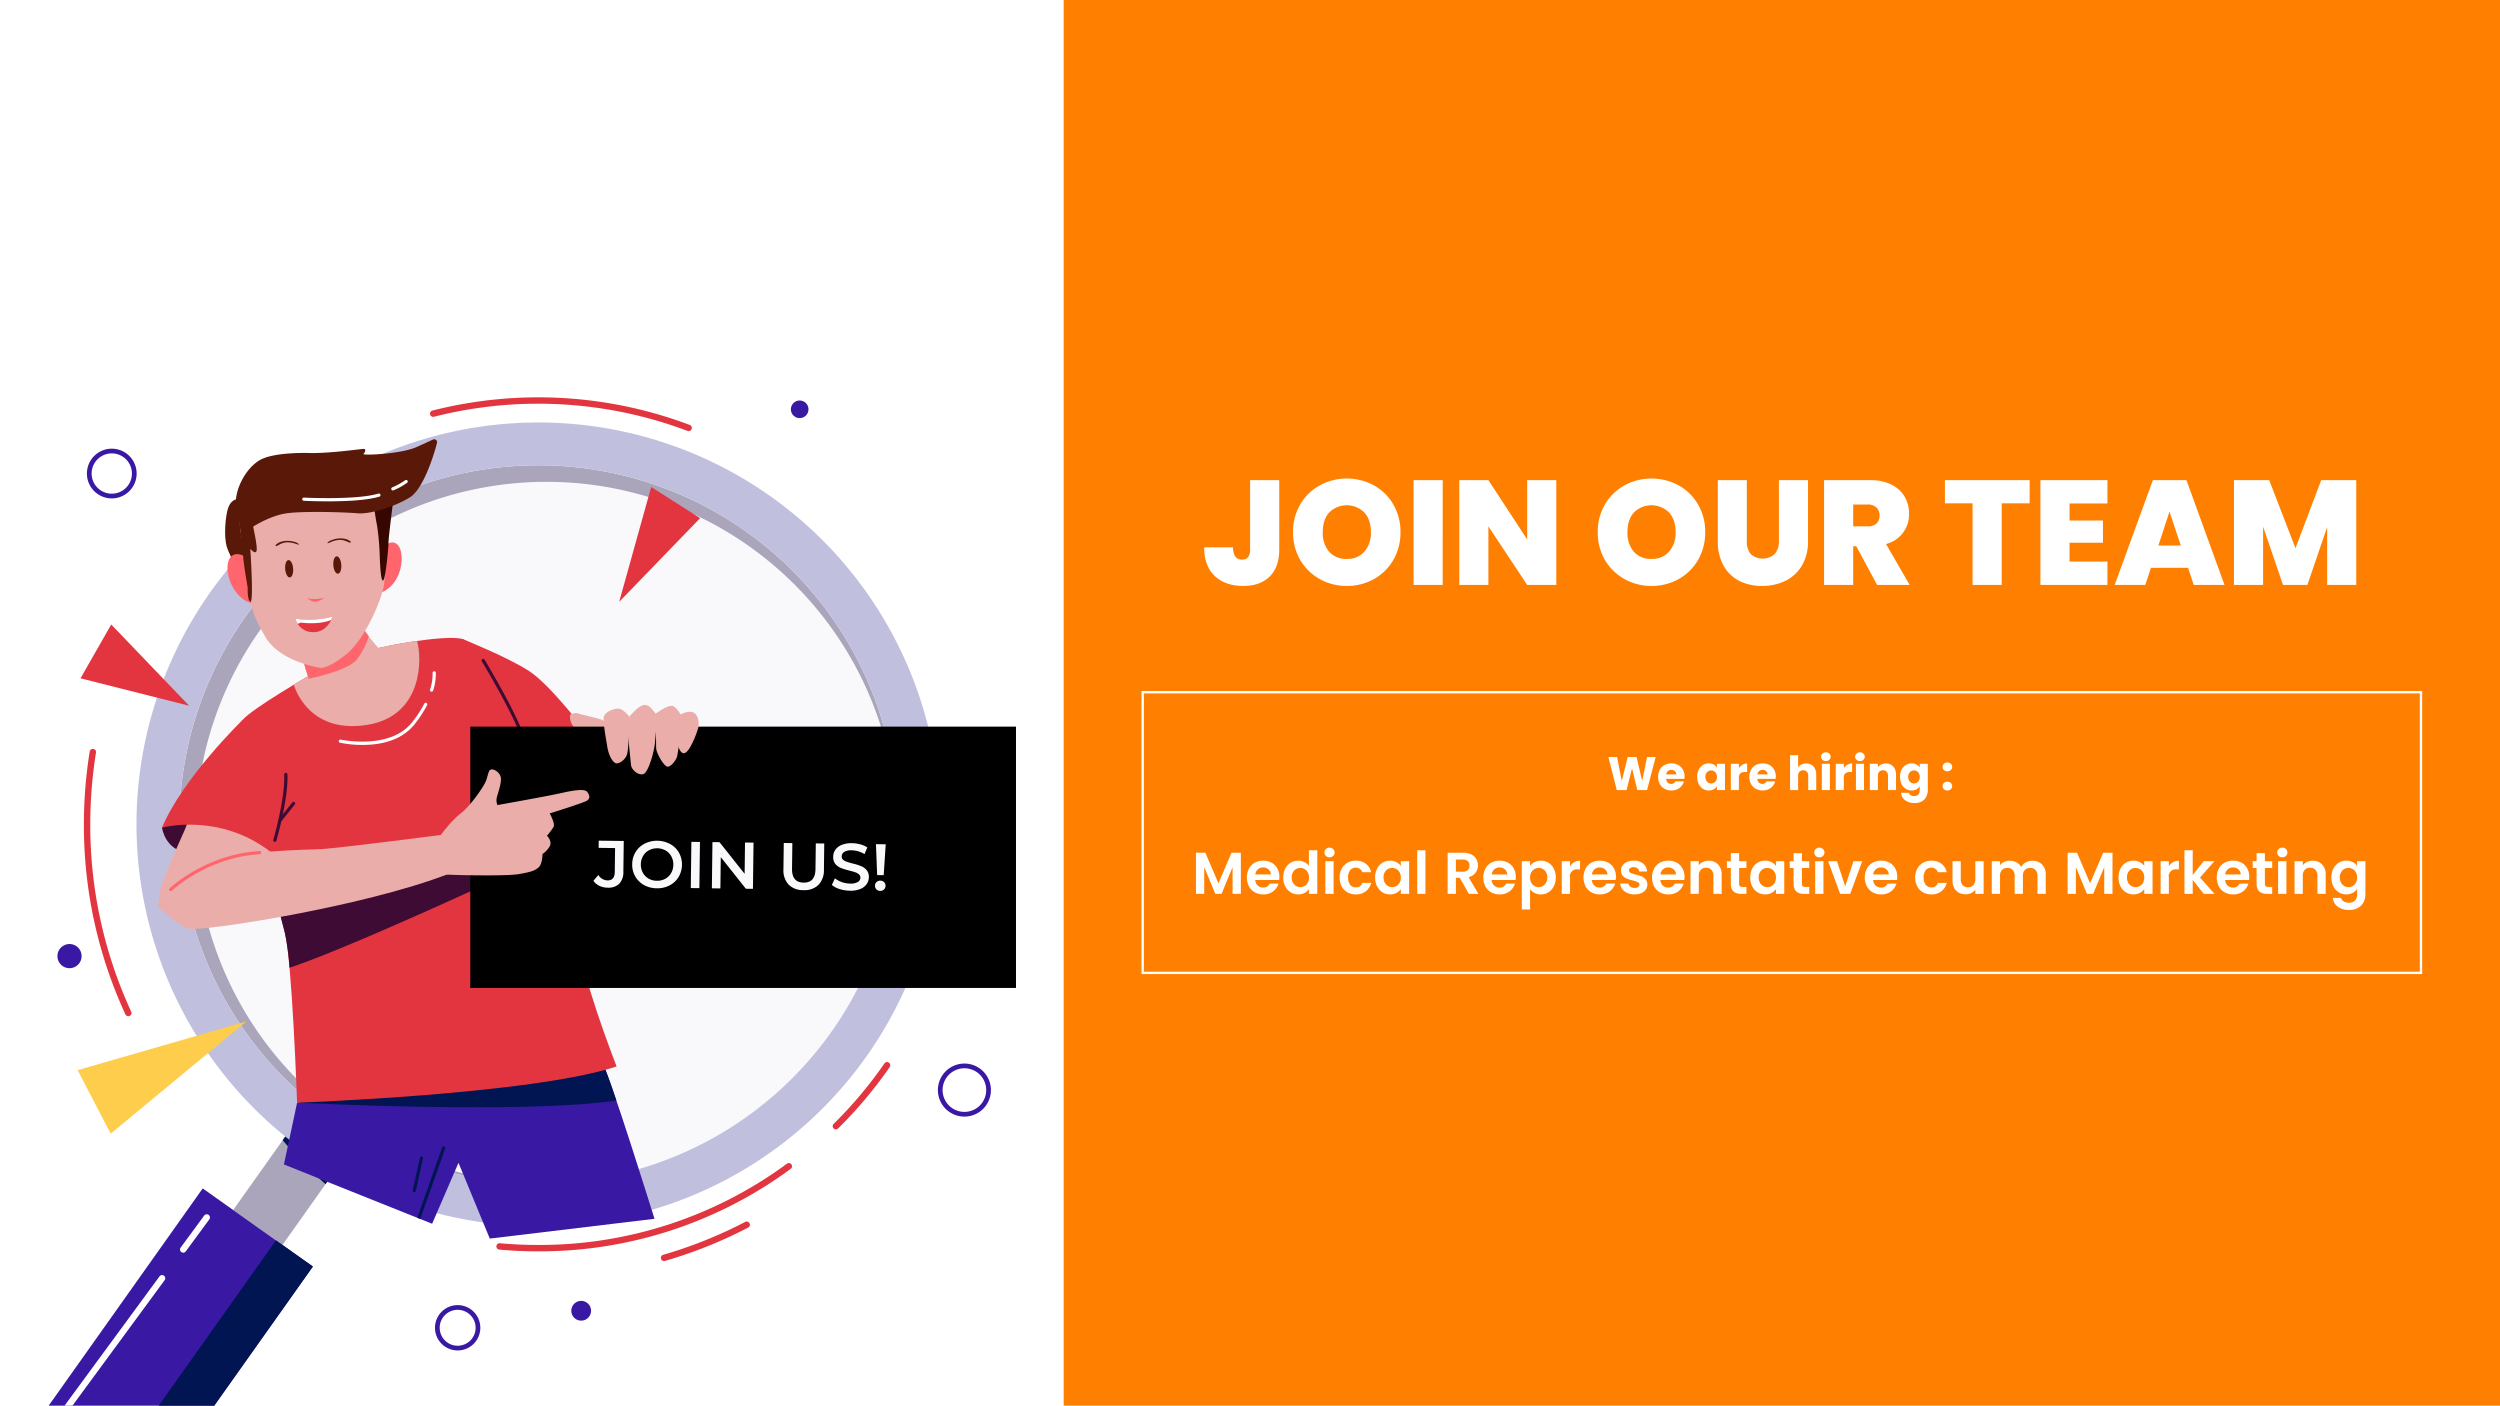 <svg xmlns="http://www.w3.org/2000/svg" xmlns:xlink="http://www.w3.org/1999/xlink" width="1060" height="596" viewBox="0 0 1060 596">
  <defs>
    <clipPath id="clip-path">
      <rect id="Rectangle_3" data-name="Rectangle 3" width="451" height="451" transform="translate(31 151)" fill="#fff"/>
    </clipPath>
  </defs>
  <g id="Group_152" data-name="Group 152" transform="translate(-31 -6)">
    <g id="Group_1" data-name="Group 1">
      <rect id="Rectangle_1" data-name="Rectangle 1" width="1060" height="596" transform="translate(31 6)" fill="#fff"/>
    </g>
    <rect id="Rectangle_2" data-name="Rectangle 2" width="609" height="596" transform="translate(1091 602) rotate(180)" fill="#ff8000"/>
    <g id="Group_2" data-name="Group 2" clip-path="url(#clip-path)">
      <path id="Path_1" data-name="Path 1" d="M259.266,507.758A152.235,152.235,0,1,0,107.031,355.523,152.235,152.235,0,0,0,259.266,507.758Z" fill="#f9f9fc"/>
      <path id="Path_2" data-name="Path 2" d="M113.953,358.987a148.767,148.767,0,0,1,297.523-1.729c.006-.576.019-1.152.019-1.728A152.232,152.232,0,1,0,259.266,507.758c.577,0,1.153-.013,1.729-.019A148.764,148.764,0,0,1,113.953,358.987Z" fill="#aaa5ba"/>
      <path id="Path_3" data-name="Path 3" d="M176.065,498.166l-20.888-14.812-25.311,35.7,20.888,14.812Z" fill="#aaa5ba"/>
      <path id="Path_4" data-name="Path 4" d="M150.854,489.439a171.713,171.713,0,0,0,18.172,18.64l7.037-9.925-20.887-14.811-4.322,6.09Z" fill="#001552"/>
      <path id="Path_5" data-name="Path 5" d="M163.661,543.014,116.95,509.891l-69.379,97.84,46.711,33.123Z" fill="#3919a4"/>
      <path id="Path_6" data-name="Path 6" d="M148,531.905,78.624,629.747l15.659,11.1,69.379-97.842Z" fill="#001552"/>
      <path id="Path_7" data-name="Path 7" d="M259.266,185.129A170.395,170.395,0,1,0,429.66,355.523,170.393,170.393,0,0,0,259.266,185.129Zm0,322.629A152.235,152.235,0,1,1,411.5,355.523,152.231,152.231,0,0,1,259.266,507.758Z" fill="#c0c0de"/>
      <path id="Path_8" data-name="Path 8" d="M108.683,537.136a1.35,1.35,0,0,1-1.089-2.151l9.989-13.594a1.351,1.351,0,0,1,2.177,1.6l-9.989,13.593A1.353,1.353,0,0,1,108.683,537.136Z" fill="#fff"/>
      <path id="Path_9" data-name="Path 9" d="M57.451,606.879a1.35,1.35,0,0,1-1.089-2.151l42.274-57.545a1.351,1.351,0,0,1,2.178,1.6L58.54,606.329A1.357,1.357,0,0,1,57.451,606.879Z" fill="#fff"/>
      <path id="Path_10" data-name="Path 10" d="M322.99,188.8a1.275,1.275,0,0,1-.48-.09,179.368,179.368,0,0,0-107.5-6.006,1.351,1.351,0,1,1-.666-2.619,182.126,182.126,0,0,1,109.129,6.1A1.353,1.353,0,0,1,323,188.8Z" fill="#e2353f"/>
      <path id="Path_11" data-name="Path 11" d="M385.414,484.854a1.354,1.354,0,0,1-.954-2.318A179.452,179.452,0,0,0,406.007,456.9a1.353,1.353,0,1,1,2.228,1.536,182.153,182.153,0,0,1-21.873,26.023A1.34,1.34,0,0,1,385.414,484.854Z" fill="#e2353f"/>
      <path id="Path_12" data-name="Path 12" d="M259.266,536.579c-5.52,0-11.091-.249-16.565-.749a1.353,1.353,0,0,1,.243-2.7c5.392.487,10.879.737,16.315.737A176.979,176.979,0,0,0,364.681,499.4a1.351,1.351,0,0,1,1.6,2.177,179.656,179.656,0,0,1-107.023,35Z" fill="#e2353f"/>
      <path id="Path_13" data-name="Path 13" d="M85.4,436.869a1.358,1.358,0,0,1-1.229-.788,191.067,191.067,0,0,1-17.6-80.564,194.543,194.543,0,0,1,2.459-30.857,1.352,1.352,0,0,1,2.67.429,192.149,192.149,0,0,0-2.42,30.428,188.417,188.417,0,0,0,17.353,79.431,1.347,1.347,0,0,1-.66,1.793,1.38,1.38,0,0,1-.563.122Z" fill="#e2353f"/>
      <path id="Path_14" data-name="Path 14" d="M312.572,540.69a1.356,1.356,0,0,1-.377-2.657,189.575,189.575,0,0,0,34.826-13.966,1.354,1.354,0,0,1,1.249,2.4,192.055,192.055,0,0,1-35.32,14.163,1.263,1.263,0,0,1-.378.052Z" fill="#e2353f"/>
      <path id="Path_15" data-name="Path 15" d="M293.523,261.2,307.1,212.483l20.746,13.21Z" fill="#e2353f"/>
      <path id="Path_16" data-name="Path 16" d="M135.422,439.1l-71.5,20.637,14,26.951Z" fill="#ffcd4c"/>
      <path id="Path_17" data-name="Path 17" d="M111.218,305.246l-46.09-11.641,13.037-22.814Z" fill="#e2353f"/>
      <path id="Path_18" data-name="Path 18" d="M225.048,577.591a8.612,8.612,0,1,0-8.612-8.612A8.612,8.612,0,0,0,225.048,577.591Z" fill="none" stroke="#3919a4" stroke-miterlimit="10" stroke-width="2"/>
      <path id="Path_19" data-name="Path 19" d="M449.876,470.562a10.245,10.245,0,1,0-12.334,7.6A10.244,10.244,0,0,0,449.876,470.562Z" fill="none" stroke="#3919a4" stroke-miterlimit="10" stroke-width="2"/>
      <path id="Path_20" data-name="Path 20" d="M60.474,416.514a5.122,5.122,0,1,0-5.122-5.123A5.123,5.123,0,0,0,60.474,416.514Z" fill="#3919a4"/>
      <path id="Path_21" data-name="Path 21" d="M85.14,213.528a9.541,9.541,0,1,0-13.493,0A9.541,9.541,0,0,0,85.14,213.528Z" fill="none" stroke="#3919a4" stroke-miterlimit="10" stroke-width="2"/>
      <path id="Path_22" data-name="Path 22" d="M281.613,561.763a4.188,4.188,0,1,1-4.188-4.188A4.189,4.189,0,0,1,281.613,561.763Z" fill="#3919a4"/>
      <path id="Path_23" data-name="Path 23" d="M373.793,179.545a3.727,3.727,0,1,1-3.727-3.726A3.726,3.726,0,0,1,373.793,179.545Z" fill="#3919a4"/>
      <path id="Path_24" data-name="Path 24" d="M308.5,522.775l-69.833,8.381L225.4,499.038l-11.173,25.83-5.033-2.01-1.261-.506L151.379,499.73l5.59-26.183s126.046-22.34,129.184-17.455,22.353,66.683,22.353,66.683Z" fill="#3919a4"/>
      <path id="Path_25" data-name="Path 25" d="M292.351,472.612c-2.875-8.491-5.264-15.067-6.205-16.533-3.144-4.886-129.19,17.455-129.19,17.455s96.63,4.962,135.4-.928Z" fill="#001552"/>
      <path id="Path_26" data-name="Path 26" d="M219.752,492.968l-10.565,29.883-1.262-.506,10.546-29.832a.679.679,0,0,1,1.281.448Z" fill="#001552"/>
      <path id="Path_27" data-name="Path 27" d="M206.657,511.46a.59.59,0,0,1-.147-.013.674.674,0,0,1-.512-.807l3.029-13.734a.676.676,0,1,1,1.319.294l-3.029,13.735a.682.682,0,0,1-.66.532Z" fill="#001552"/>
      <path id="Path_28" data-name="Path 28" d="M227.142,276.963s19.2,7.684,28.282,13.62,24.1,25.837,24.1,25.837l-30.03,9.425Z" fill="#e2353f"/>
      <path id="Path_29" data-name="Path 29" d="M162.9,291.972s-24.793,14.318-28.981,19.2,14.663,78.214,17.807,90.086,5.238,72.278,5.238,72.278,99.511-3.489,135.478-15.361c0,0-11.174-28.628-14.318-44S254.38,324.8,251.589,317.118s-17.807-38.061-24.441-40.155-37.01,3.144-42.6,5.936-21.649,9.08-21.649,9.08Z" fill="#e2353f"/>
      <path id="Path_30" data-name="Path 30" d="M233.43,363.208s-60.465,13.44-86.289,20.118c2.093,8.4,3.809,15.028,4.584,17.942a112.465,112.465,0,0,1,2.036,15.06c25.9-8.574,93.64-40.2,93.64-40.2l-13.965-12.921Z" fill="#3d0b34"/>
      <path id="Path_31" data-name="Path 31" d="M162.9,291.972s-3.138,1.812-7.357,4.361c1.447,4.4,8.317,20.477,30.869,17.058,24.351-3.695,23.519-28.917,21.406-35.64-9.887,1.4-20.234,3.631-23.269,5.148-5.584,2.792-21.649,9.08-21.649,9.08Z" fill="#eaada9"/>
      <path id="Path_32" data-name="Path 32" d="M184.714,321.856a47.688,47.688,0,0,1-9.566-.941.676.676,0,0,1,.294-1.319c.205.044,20.83,4.475,30.223-7.268a47.816,47.816,0,0,0,5.264-8.049.676.676,0,0,1,1.2.615,49.247,49.247,0,0,1-5.418,8.279c-5.7,7.127-14.977,8.683-22.007,8.683Z" fill="#fff"/>
      <path id="Path_33" data-name="Path 33" d="M213.983,299.279a.548.548,0,0,1-.2-.032.677.677,0,0,1-.449-.846,20.533,20.533,0,0,0,1.089-7.062.679.679,0,0,1,1.351-.128,21.45,21.45,0,0,1-1.14,7.587.675.675,0,0,1-.646.481Z" fill="#fff"/>
      <path id="Path_34" data-name="Path 34" d="M252.633,319.186a.681.681,0,0,1-.641-.455c-3.771-10.975-16.571-32.131-16.7-32.342a.675.675,0,1,1,1.152-.705c.129.212,13,21.489,16.822,32.605a.673.673,0,0,1-.423.858.643.643,0,0,1-.218.039Z" fill="#3d0b34"/>
      <path id="Path_35" data-name="Path 35" d="M131.606,217.612s-2.618.122-3.848,3.676-1.889,12.147-.64,16.456,9.047,18.108,9.047,18.108l-.665-21.988Z" fill="#591808"/>
      <path id="Path_36" data-name="Path 36" d="M135.122,242.066s-5.43-3.483-7.249,1.819,2.229,16.136,10.181,18.024c0,0,1.684-10.584-2.939-19.843Z" fill="#fe656d"/>
      <path id="Path_37" data-name="Path 37" d="M192.737,238.705s4.207-5.065,7.14-1.39,1.857,16.719-7.773,20.119Z" fill="#fe656d"/>
      <path id="Path_38" data-name="Path 38" d="M183.683,270.15s5.289,9.823,13.1,15.112c0,0-14.612,17.378-31.234,17.884,0,0-5.289-12.6-6.295-18.889,0,0,20.907-8.818,24.435-14.107Z" fill="#eaada9"/>
      <path id="Path_39" data-name="Path 39" d="M182.422,285.518a33.839,33.839,0,0,0,4.93-9.726,52,52,0,0,1-3.669-5.642c-3.528,5.289-24.434,14.107-24.434,14.107a62.466,62.466,0,0,0,2.715,9.54c6.576-1.447,17.372-4.335,20.458-8.285Z" fill="#fe656d"/>
      <path id="Path_40" data-name="Path 40" d="M193.173,223.087c.916,11.225,1.357,26.336.647,30.8-1.121,6.979-8.222,23.218-15.9,29.448-6.135,4.995-9.579,5.757-10.63,5.84-1.03.083-17.845-2.779-23.819-13.184-3.3-5.795-5.052-9.374-5.75-13.076,0,0-3.208-24.293-3.881-27.373-.653-3.08-4.8-18.857,6.339-26.01,11.155-7.133,33.041-5.487,38.362-4.232s10.783,1.665,12.729,5.078a3.646,3.646,0,0,1,.16.352c.628,1.677,1.262,6.467,1.736,12.351Z" fill="#eaada9"/>
      <path id="Path_41" data-name="Path 41" d="M189.689,221.454s.551,4.4,1.147,7.172a106.557,106.557,0,0,1,1.127,11.833c.108,2.324.288,11.289,1.357,11.705s2.395-13.741,2.4-16.072,1.9-16.866,1.9-16.866Z" fill="#360700"/>
      <path id="Path_42" data-name="Path 42" d="M171.953,267.422a10.963,10.963,0,0,1-.557,1.447c-.948,1.953-3.157,5.213-7.569,5.168a7.525,7.525,0,0,1-7-4.271,6.831,6.831,0,0,1-.544-1.4s8.2,1.306,15.675-.935Z" fill="#e2353f"/>
      <path id="Path_43" data-name="Path 43" d="M175.705,245.434c.16,2.036-.467,3.746-1.4,3.816s-1.819-1.517-1.972-3.554.467-3.745,1.4-3.816S175.545,243.4,175.705,245.434Z" fill="#591808"/>
      <path id="Path_44" data-name="Path 44" d="M156.278,268.357a6.683,6.683,0,0,0,.544,1.4,8.247,8.247,0,0,0,.436.768l1.21-.551c3.208.365,8.785.641,12.928-1.114a10.964,10.964,0,0,0,.557-1.447c-7.473,2.248-15.675.935-15.675.935Z" fill="#fff"/>
      <path id="Path_45" data-name="Path 45" d="M155.291,247.022c.161,2.037-.467,3.746-1.4,3.817s-1.812-1.518-1.972-3.554.467-3.746,1.4-3.816S155.131,244.986,155.291,247.022Z" fill="#591808"/>
      <path id="Path_46" data-name="Path 46" d="M161.215,259.585a11.136,11.136,0,0,0,3.285.429c1.626-.077,4.11-.48,4.11-.48s-2.855,1.722-4.277,1.645A6.681,6.681,0,0,1,161.215,259.585Z" fill="#fe656d"/>
      <path id="Path_47" data-name="Path 47" d="M179.6,235.528a3.009,3.009,0,0,0-.307-.185.122.122,0,0,0-.026-.032,5.374,5.374,0,0,0-2.273-.9,8.682,8.682,0,0,0-2.574-.089,1.018,1.018,0,0,0-.134.025,7.315,7.315,0,0,0-2.248.525c-.038.013-.077.02-.115.032a4.3,4.3,0,0,0-2.094,1.236.141.141,0,0,0,.134.205,4.285,4.285,0,0,0,.987-.371c.345-.141.691-.295,1.037-.423a9.934,9.934,0,0,1,2.4-.583,9.121,9.121,0,0,1,1.018-.051,10.009,10.009,0,0,1,1.735.314c.762.218,1.428.634,2.171.871a.339.339,0,0,0,.3-.577Z" fill="#591808"/>
      <path id="Path_48" data-name="Path 48" d="M147.928,236.988a3.352,3.352,0,0,1,.3-.217.09.09,0,0,1,.025-.032,5.435,5.435,0,0,1,2.177-1.1,8.821,8.821,0,0,1,2.555-.326,1.221,1.221,0,0,1,.141.012,7.241,7.241,0,0,1,2.286.321.676.676,0,0,1,.115.025,4.325,4.325,0,0,1,2.2,1.038.142.142,0,0,1-.115.217,4.025,4.025,0,0,1-1.012-.282c-.358-.108-.71-.23-1.075-.326a10.105,10.105,0,0,0-2.44-.365c-.339-.006-.679.013-1.024.038a9.829,9.829,0,0,0-1.7.474c-.737.288-1.364.762-2.081,1.07a.338.338,0,0,1-.352-.545Z" fill="#591808"/>
      <path id="Path_49" data-name="Path 49" d="M136.025,255.269s-.2,5.6,1.2,5.77-.1-22.367-.1-22.367,1.978,2.472,2.612,1.044-1.415-10.418-1.415-10.418,6.563-4.264,13.261-5.507,25.952-.614,31.1-.153,15.489-2.7,22.059-6.73c5.558-3.413,9.983-17.026,11.545-23.128a1.222,1.222,0,0,0-1.7-1.415c-2.44,1.14-6.179,2.875-7.665,3.47-6.71,2.7-22.449,3.368-21.783,2.638s1.075-1.914.371-2.113-12.736,1.755-22.52,1.736c0,0-15-.647-21.483,2.8s-11.935,14.01-10.213,21.092a138.217,138.217,0,0,1,2.869,20.49c-.045,1.6,1.87,12.787,1.87,12.787Z" fill="#591808"/>
      <path id="Path_50" data-name="Path 50" d="M170.025,218.566c-5.532,0-9.86-.211-10.245-.23a.679.679,0,0,1-.64-.711.687.687,0,0,1,.711-.64c.205.013,20.791,1.011,30.351-1.377.435-.109.864-.218,1.274-.333a.677.677,0,0,1,.359,1.306c-.423.116-.858.231-1.307.34C185.182,218.259,176.723,218.566,170.025,218.566Z" fill="#fff"/>
      <path id="Path_51" data-name="Path 51" d="M197.578,213.95a.676.676,0,0,1-.275-1.294,29.562,29.562,0,0,0,5.507-3.035.676.676,0,0,1,.826,1.07,29.748,29.748,0,0,1-5.795,3.208.7.7,0,0,1-.276.057Z" fill="#fff"/>
      <path id="Path_52" data-name="Path 52" d="M279.845,317.38s-7.76-1.531-7.133-8.318c0,0,2.306-1.1,3.151-.659s9.022,2.189,10.488,2.843,5.033,5.91,5.033,5.91-9.65,1.312-11.539.217Z" fill="#eaada9"/>
      <path id="Path_53" data-name="Path 53" d="M461.779,314.089H230.4v110.8H461.779Z"/>
      <path id="Path_54" data-name="Path 54" d="M319.494,308.909s3.317-1.748,5.41-.871,2.619,4.367,2.267,6.108-4.015,12.224-6.634,11.174-2.971-8.907-2.971-8.907l1.921-7.5Z" fill="#eaada9"/>
      <path id="Path_55" data-name="Path 55" d="M309.019,308.563s4.539-3.317,6.633-3.317,4.188,4.015,4.54,5.065-1.748,15.015-2.094,16.411-2.446,4.367-4.015,4.367-4.885-5.935-4.885-7.856-.173-14.664-.173-14.664Z" fill="#eaada9"/>
      <path id="Path_56" data-name="Path 56" d="M297.845,309.831s3.842-4.764,6.288-4.937,3.842,2.619,4.885,3.669-.172,10.123-.352,12.742-2.619,12.224-4.885,12.922-5.065-1.921-5.238-3.842-1.4-13.965-1.4-13.965Z" fill="#eaada9"/>
      <path id="Path_57" data-name="Path 57" d="M288.247,321.113s-1.748-9.3-1.223-11.282,4.014-3.368,6.108-3.368,4.713,3.368,4.713,3.368-.173,12.665-.871,15.636-3.842,4.553-4.885,4.156S288.945,327.049,288.247,321.113Z" fill="#eaada9"/>
      <path id="Path_58" data-name="Path 58" d="M288.612,382.373a8.281,8.281,0,0,1-3.463-.771,6.91,6.91,0,0,1-2.549-2.133L284.7,377a4.725,4.725,0,0,0,3.863,2.288q3.053.039,3.1-3.573l.127-10.135-6.971-.088.038-3.052,10.611.134-.163,12.991a7.177,7.177,0,0,1-1.745,5.158A6.612,6.612,0,0,1,288.612,382.373Zm20.868.262a11.287,11.287,0,0,1-5.388-1.355,9.778,9.778,0,0,1-3.734-3.66,10,10,0,0,1-1.307-5.2,9.851,9.851,0,0,1,1.437-5.135,9.515,9.515,0,0,1,3.825-3.564,11.752,11.752,0,0,1,10.807.136,9.576,9.576,0,0,1,3.735,3.631,10.464,10.464,0,0,1-.13,10.359,9.772,9.772,0,0,1-3.826,3.564A11.255,11.255,0,0,1,309.48,382.635Zm.04-3.191a7.158,7.158,0,0,0,3.538-.824,6.5,6.5,0,0,0,2.495-2.433,7.139,7.139,0,0,0,.941-3.544,6.988,6.988,0,0,0-.852-3.539,6.256,6.256,0,0,0-2.433-2.495,7.4,7.4,0,0,0-7.055-.089,6.263,6.263,0,0,0-2.495,2.433,6.984,6.984,0,0,0-.94,3.517,7.144,7.144,0,0,0,.851,3.567A6.505,6.505,0,0,0,306,378.531,7.165,7.165,0,0,0,309.52,379.444Zm14.623-16.506,3.639.046-.246,19.6-3.64-.045Zm26.355.331-.246,19.6-3-.038-10.64-13.407-.167,13.271-3.612-.045.246-19.6,3,.037,10.641,13.407.166-13.271Zm21.167,20.148a8.556,8.556,0,0,1-6.3-2.347,8.932,8.932,0,0,1-2.186-6.58l.139-11.06,3.64.046-.137,10.919q-.073,5.768,4.911,5.831,4.956.061,5.028-5.706L376.9,363.6l3.584.045-.139,11.059a8.931,8.931,0,0,1-2.35,6.523A8.458,8.458,0,0,1,371.665,383.417Zm19.74.248a15.1,15.1,0,0,1-4.388-.7,9.145,9.145,0,0,1-3.31-1.75L385,378.4a10.178,10.178,0,0,0,2.92,1.605,11.1,11.1,0,0,0,3.52.632,5.99,5.99,0,0,0,3.257-.659,2.118,2.118,0,0,0,1.115-1.834,1.731,1.731,0,0,0-.6-1.38,3.981,3.981,0,0,0-1.5-.887q-.92-.32-2.511-.731a30.113,30.113,0,0,1-3.626-1.11,6.152,6.152,0,0,1-2.359-1.682,4.583,4.583,0,0,1-.942-3.092,5.233,5.233,0,0,1,.9-2.929,6.037,6.037,0,0,1,2.687-2.094,10.862,10.862,0,0,1,4.377-.729,14.063,14.063,0,0,1,3.522.492,9.733,9.733,0,0,1,2.98,1.326l-1.184,2.813a11.347,11.347,0,0,0-2.673-1.182,10.052,10.052,0,0,0-2.711-.426,5.744,5.744,0,0,0-3.229.688,2.254,2.254,0,0,0-1.06,1.919,1.764,1.764,0,0,0,.571,1.379,4.5,4.5,0,0,0,1.529.859q.921.32,2.511.732a25.021,25.021,0,0,1,3.571,1.109,5.9,5.9,0,0,1,2.359,1.682,4.359,4.359,0,0,1,.97,3.036,5.113,5.113,0,0,1-.933,2.929,5.907,5.907,0,0,1-2.687,2.066A10.863,10.863,0,0,1,391.4,383.665Zm11-19.743,4.144.052-.865,13.094-2.771-.035Zm1.823,19.82a2.254,2.254,0,0,1-1.616-.636,2.133,2.133,0,0,1-.624-1.576,2.045,2.045,0,0,1,.663-1.532,2.26,2.26,0,0,1,1.632-.6,2.122,2.122,0,0,1,1.56.636,2.046,2.046,0,0,1,.625,1.548,2.153,2.153,0,0,1-2.24,2.156Z" fill="#f9f9fc"/>
      <path id="Path_59" data-name="Path 59" d="M99.7,356.919s1.223,9.675,11,10.6,10.123-13.857,10.123-13.857S107.729,349.415,99.7,356.919Z" fill="#3d0b34"/>
      <path id="Path_60" data-name="Path 60" d="M143.574,350.632c-1.4-.7-17.923-22.578-27.233-7.217a108.866,108.866,0,0,0-7.043,14.548s-8.555,18.973-9.951,24.1a28.9,28.9,0,0,0-1.165,8.613L145.9,373.913l.231-7.216s-1.166-15.361-2.562-16.059Z" fill="#eaada9"/>
      <path id="Path_61" data-name="Path 61" d="M133.918,311.182S108.427,335.975,99.7,356.919c0,0,24.441-6.684,46.436,10.6,0,0,5.583-26.311,4.188-33.995s-16.412-22.347-16.412-22.347Z" fill="#e2353f"/>
      <path id="Path_62" data-name="Path 62" d="M147.531,362.951a.573.573,0,0,1-.186-.026.678.678,0,0,1-.461-.838c.052-.173,5.084-17.705,4.63-27.713a.67.67,0,0,1,.646-.7.68.68,0,0,1,.705.647c.467,10.239-4.47,27.425-4.681,28.155a.676.676,0,0,1-.647.486Z" fill="#3d0b34"/>
      <path id="Path_63" data-name="Path 63" d="M149.862,354.339a.705.705,0,0,1-.423-.147.674.674,0,0,1-.1-.954l5.584-6.986a.679.679,0,1,1,1.057.852l-5.584,6.985a.683.683,0,0,1-.531.256Z" fill="#3d0b34"/>
      <path id="Path_64" data-name="Path 64" d="M98.182,390.671s8.381,7.683,13.036,9.079,73.56-9.079,110.1-23.275l-2.792-16.527s-43.3,5.584-50.976,6.051-35.614.231-48.183,6.749-21.182,13.735-21.182,17.923Z" fill="#eaada9"/>
      <path id="Path_65" data-name="Path 65" d="M103.426,383.806a.672.672,0,0,1-.467-1.159c.147-.147,15.284-14.433,38.054-15.8a.677.677,0,1,1,.083,1.351c-22.258,1.331-37.055,15.284-37.2,15.425a.667.667,0,0,1-.467.185Z" fill="#fe656d"/>
      <path id="Path_66" data-name="Path 66" d="M217.837,360.089s4.719-6.371,8.5-9.2,9.912-11.328,10.854-14.158.941-4.245,2.125-4.482,3.541,1.178,4.009,3.3-1.178,6.608-1.652,8.5a5.122,5.122,0,0,0,.237,3.3s21.239-3.778,26.426-4.956,10.379-2.126,11.564-.711,1.415,2.83,0,3.778-15.81,5.43-15.81,5.43,2.357,4.245,1.652,5.66a24.954,24.954,0,0,1-2.83,3.778s2.363,2.363,1.178,4.482a9.977,9.977,0,0,1-3.067,3.3s0,4.246-1.652,5.661-3.067,1.889-8.26,2.83-26.189.474-30.441.237-2.83-16.751-2.83-16.751Z" fill="#eaada9"/>
    </g>
    <path id="Path_67" data-name="Path 67" d="M573.394,209.585v29.421q0,7.5-4.095,11.466-4.032,3.969-11.151,3.969-7.56,0-12.1-4.221-4.473-4.221-4.473-12.159H553.8q.063,5.229,3.843,5.229,3.4,0,3.4-4.284V209.585Zm28.664,44.856a23.259,23.259,0,0,1-11.466-2.9,22.375,22.375,0,0,1-8.316-8.127,23.1,23.1,0,0,1-3.024-11.781,22.76,22.76,0,0,1,3.024-11.718,21.76,21.76,0,0,1,8.316-8.127,24.132,24.132,0,0,1,22.932,0,21.311,21.311,0,0,1,8.253,8.127,22.76,22.76,0,0,1,3.024,11.718,23.1,23.1,0,0,1-3.024,11.781,21.9,21.9,0,0,1-8.253,8.127A23.258,23.258,0,0,1,602.058,254.441Zm0-11.466a9.378,9.378,0,0,0,7.434-3.087,11.889,11.889,0,0,0,2.772-8.253q0-5.292-2.772-8.316a10.571,10.571,0,0,0-14.931,0q-2.709,3.024-2.709,8.316a12.161,12.161,0,0,0,2.709,8.316A9.549,9.549,0,0,0,602.058,242.975Zm40.642-33.39V254H630.352V209.585ZM690.871,254H678.523L662.08,229.178V254H649.732V209.585H662.08l16.443,25.137V209.585h12.348Zm40.386.441a23.258,23.258,0,0,1-11.466-2.9,22.375,22.375,0,0,1-8.316-8.127,23.1,23.1,0,0,1-3.024-11.781,22.76,22.76,0,0,1,3.024-11.718,21.76,21.76,0,0,1,8.316-8.127,24.132,24.132,0,0,1,22.932,0,21.311,21.311,0,0,1,8.253,8.127A22.76,22.76,0,0,1,754,231.635a23.1,23.1,0,0,1-3.024,11.781,21.9,21.9,0,0,1-8.253,8.127A23.259,23.259,0,0,1,731.257,254.441Zm0-11.466a9.378,9.378,0,0,0,7.434-3.087,11.889,11.889,0,0,0,2.772-8.253q0-5.292-2.772-8.316a10.57,10.57,0,0,0-14.931,0q-2.709,3.024-2.709,8.316a12.161,12.161,0,0,0,2.709,8.316A9.549,9.549,0,0,0,731.257,242.975Zm40.39-33.39v25.767a8.4,8.4,0,0,0,1.638,5.544,7.643,7.643,0,0,0,10.206,0,8.133,8.133,0,0,0,1.764-5.544V209.585H797.6v25.767a20.115,20.115,0,0,1-2.583,10.458,16.7,16.7,0,0,1-7.056,6.489,22.2,22.2,0,0,1-9.828,2.142,21.4,21.4,0,0,1-9.7-2.142,16.275,16.275,0,0,1-6.678-6.489,21.156,21.156,0,0,1-2.394-10.458V209.585ZM826.893,254l-8.82-16.38H816.75V254H804.4V209.585h19.467a19.847,19.847,0,0,1,9.072,1.89,12.768,12.768,0,0,1,5.607,5.1,14.019,14.019,0,0,1,1.89,7.245,12.9,12.9,0,0,1-9.765,12.852L840.69,254ZM816.75,229.178h6.111a5.3,5.3,0,0,0,3.78-1.2,4.554,4.554,0,0,0,1.26-3.465,4.273,4.273,0,0,0-1.323-3.339,5.04,5.04,0,0,0-3.717-1.26H816.75Zm74.814-19.593v9.828H879.72V254H867.372V219.413H855.654v-9.828Zm16.917,9.891v7.245h14.175v9.387H908.481v8h16.065V254H896.133V209.585h28.413v9.891Zm50.265,27.279H943L940.6,254H927.624l16.191-44.415h14.238L974.181,254H961.14Zm-3.087-9.45-4.788-14.364L946.146,237.3Zm74.391-27.72V254h-12.34V229.493L1009.33,254H998.995l-8.442-24.7V254H978.205V209.585h14.931l11.154,28.854,10.9-28.854Z" fill="#fff"/>
    <rect id="Rectangle_4" data-name="Rectangle 4" width="542" height="119" transform="translate(515.5 299.5)" fill="none" stroke="#fff" stroke-width="1"/>
    <path id="Path_68" data-name="Path 68" d="M557.116,367.55V385h-3.5V373.65L548.941,385h-2.65l-4.7-11.35V385h-3.5V367.55h3.975l5.55,12.975,5.55-12.975Zm16.336,10.225a8.33,8.33,0,0,1-.1,1.35H563.227a3.441,3.441,0,0,0,1.05,2.35,3.235,3.235,0,0,0,2.275.85,2.858,2.858,0,0,0,2.775-1.675H573.1a6.377,6.377,0,0,1-2.3,3.3,6.761,6.761,0,0,1-4.175,1.275,7.378,7.378,0,0,1-3.6-.875,6.442,6.442,0,0,1-2.475-2.525,8.527,8.527,0,0,1,0-7.525,6.1,6.1,0,0,1,2.45-2.5,7.342,7.342,0,0,1,3.625-.875,7.21,7.21,0,0,1,3.525.85,5.867,5.867,0,0,1,2.425,2.425A7.15,7.15,0,0,1,573.452,377.775Zm-3.625-1a2.739,2.739,0,0,0-.975-2.15,3.424,3.424,0,0,0-2.325-.825,3.194,3.194,0,0,0-2.2.8,3.434,3.434,0,0,0-1.075,2.175Zm5.279,1.25a8.115,8.115,0,0,1,.825-3.725,6.2,6.2,0,0,1,2.3-2.5,6.126,6.126,0,0,1,3.225-.875,5.779,5.779,0,0,1,2.575.6,5.036,5.036,0,0,1,1.95,1.55V366.5h3.55V385h-3.55v-2.05a4.742,4.742,0,0,1-1.825,1.65,5.71,5.71,0,0,1-2.725.625,5.951,5.951,0,0,1-3.2-.9,6.383,6.383,0,0,1-2.3-2.525A8.328,8.328,0,0,1,575.106,378.025Zm10.9.05a4.409,4.409,0,0,0-.5-2.175,3.416,3.416,0,0,0-1.35-1.4,3.614,3.614,0,0,0-3.625-.025,3.642,3.642,0,0,0-1.35,1.4,4.366,4.366,0,0,0-.5,2.15,4.659,4.659,0,0,0,.5,2.2,3.833,3.833,0,0,0,1.35,1.425,3.5,3.5,0,0,0,1.8.5,3.676,3.676,0,0,0,1.825-.475,3.629,3.629,0,0,0,1.35-1.4A4.555,4.555,0,0,0,586.006,378.075Zm8.719-8.575a2.2,2.2,0,0,1-1.55-.575,2.006,2.006,0,0,1-.6-1.475,1.923,1.923,0,0,1,.6-1.45,2.149,2.149,0,0,1,1.55-.6,2.067,2.067,0,0,1,1.525.6,1.888,1.888,0,0,1,.625,1.45,1.968,1.968,0,0,1-.625,1.475A2.117,2.117,0,0,1,594.725,369.5Zm1.725,1.65V385h-3.5V371.15Zm2.558,6.925a7.691,7.691,0,0,1,.875-3.75,6.144,6.144,0,0,1,2.425-2.5,6.937,6.937,0,0,1,3.55-.9,6.726,6.726,0,0,1,4.25,1.3,6.185,6.185,0,0,1,2.275,3.6h-3.775a2.671,2.671,0,0,0-1.025-1.4,2.835,2.835,0,0,0-1.75-.525,2.874,2.874,0,0,0-2.375,1.1,4.757,4.757,0,0,0-.875,3.075,4.818,4.818,0,0,0,.875,3.075,2.9,2.9,0,0,0,2.375,1.075,2.655,2.655,0,0,0,2.775-1.9h3.775a6.392,6.392,0,0,1-2.275,3.575,6.707,6.707,0,0,1-4.25,1.325,7.1,7.1,0,0,1-3.55-.875,6.353,6.353,0,0,1-2.425-2.5A7.834,7.834,0,0,1,599.008,378.075Zm15.039-.05a8.116,8.116,0,0,1,.825-3.725,6.251,6.251,0,0,1,2.275-2.5,6.121,6.121,0,0,1,3.225-.875,5.568,5.568,0,0,1,2.7.625,5.487,5.487,0,0,1,1.875,1.575V371.15h3.525V385h-3.525v-2.025a5.286,5.286,0,0,1-1.875,1.625,5.716,5.716,0,0,1-2.725.625,5.946,5.946,0,0,1-3.2-.9,6.438,6.438,0,0,1-2.275-2.525A8.329,8.329,0,0,1,614.047,378.025Zm10.9.05a4.42,4.42,0,0,0-.5-2.175,3.429,3.429,0,0,0-1.35-1.4,3.614,3.614,0,0,0-3.625-.025,3.642,3.642,0,0,0-1.35,1.4,4.356,4.356,0,0,0-.5,2.15,4.648,4.648,0,0,0,.5,2.2,3.833,3.833,0,0,0,1.35,1.425,3.494,3.494,0,0,0,1.8.5,3.533,3.533,0,0,0,3.175-1.875A4.567,4.567,0,0,0,624.947,378.075ZM635.39,366.5V385h-3.5V366.5ZM653.8,385l-3.85-6.8H648.3V385h-3.5V367.55h6.55a7.541,7.541,0,0,1,3.45.725,4.8,4.8,0,0,1,2.125,1.925,5.121,5.121,0,0,1,.725,2.7,5.248,5.248,0,0,1-1,3.125,5.161,5.161,0,0,1-2.975,1.9L657.855,385Zm-5.5-9.425h2.925a2.957,2.957,0,0,0,2.125-.675,2.6,2.6,0,0,0,.7-1.925,2.4,2.4,0,0,0-.7-1.85,2.957,2.957,0,0,0-2.125-.675H648.3Zm25.391,2.2a8.337,8.337,0,0,1-.1,1.35H663.471a3.441,3.441,0,0,0,1.05,2.35,3.235,3.235,0,0,0,2.275.85,2.857,2.857,0,0,0,2.775-1.675h3.775a6.378,6.378,0,0,1-2.3,3.3,6.762,6.762,0,0,1-4.175,1.275,7.378,7.378,0,0,1-3.6-.875,6.442,6.442,0,0,1-2.475-2.525,8.527,8.527,0,0,1,0-7.525,6.1,6.1,0,0,1,2.45-2.5,7.343,7.343,0,0,1,3.625-.875,7.21,7.21,0,0,1,3.525.85,5.867,5.867,0,0,1,2.425,2.425A7.149,7.149,0,0,1,673.7,377.775Zm-3.625-1a2.739,2.739,0,0,0-.975-2.15,3.425,3.425,0,0,0-2.325-.825,3.194,3.194,0,0,0-2.2.8,3.435,3.435,0,0,0-1.075,2.175Zm9.679-3.625a5.239,5.239,0,0,1,1.85-1.575,5.635,5.635,0,0,1,2.725-.65A6,6,0,0,1,689.8,374.3a7.821,7.821,0,0,1,.85,3.725,8.121,8.121,0,0,1-.85,3.775,6.2,6.2,0,0,1-2.275,2.525,5.866,5.866,0,0,1-3.2.9,5.662,5.662,0,0,1-2.7-.625,5.826,5.826,0,0,1-1.875-1.575V391.6h-3.5V371.15h3.5Zm7.325,4.875a4.2,4.2,0,0,0-.525-2.15,3.416,3.416,0,0,0-1.35-1.4,3.541,3.541,0,0,0-1.8-.475,3.5,3.5,0,0,0-1.8.5,3.642,3.642,0,0,0-1.35,1.4,4.981,4.981,0,0,0,0,4.35,3.833,3.833,0,0,0,1.35,1.425,3.633,3.633,0,0,0,1.8.475,3.412,3.412,0,0,0,1.8-.5,3.584,3.584,0,0,0,1.35-1.425A4.386,4.386,0,0,0,687.075,378.025Zm9.619-4.725a4.777,4.777,0,0,1,4.25-2.35v3.675h-.925a2.908,2.908,0,0,0-3.325,3.475V385h-3.5V371.15h3.5Zm19.482,4.475a8.221,8.221,0,0,1-.1,1.35H705.951a3.45,3.45,0,0,0,1.05,2.35,3.237,3.237,0,0,0,2.275.85,2.858,2.858,0,0,0,2.775-1.675h3.775a6.372,6.372,0,0,1-2.3,3.3,6.759,6.759,0,0,1-4.175,1.275,7.384,7.384,0,0,1-3.6-.875,6.442,6.442,0,0,1-2.475-2.525,8.527,8.527,0,0,1,0-7.525,6.11,6.11,0,0,1,2.45-2.5,7.345,7.345,0,0,1,3.625-.875,7.2,7.2,0,0,1,3.525.85A5.862,5.862,0,0,1,715.3,374.2,7.139,7.139,0,0,1,716.176,377.775Zm-3.625-1a2.733,2.733,0,0,0-.975-2.15,3.421,3.421,0,0,0-2.325-.825,3.2,3.2,0,0,0-2.2.8,3.444,3.444,0,0,0-1.075,2.175Zm11.48,8.45a7.435,7.435,0,0,1-3.05-.6,5.6,5.6,0,0,1-2.15-1.675,4.26,4.26,0,0,1-.85-2.325h3.525a1.936,1.936,0,0,0,.775,1.325,2.8,2.8,0,0,0,1.725.525,2.6,2.6,0,0,0,1.55-.4,1.205,1.205,0,0,0,.575-1.025,1.057,1.057,0,0,0-.7-1,11.661,11.661,0,0,0-2.175-.75,19.141,19.141,0,0,1-2.55-.775,4.534,4.534,0,0,1-1.7-1.225,3.325,3.325,0,0,1-.7-2.225,3.639,3.639,0,0,1,.65-2.1,4.554,4.554,0,0,1,1.9-1.5,7.2,7.2,0,0,1,2.925-.55,5.909,5.909,0,0,1,3.95,1.25,4.545,4.545,0,0,1,1.625,3.325h-3.35a1.757,1.757,0,0,0-.7-1.3,2.462,2.462,0,0,0-1.625-.5,2.648,2.648,0,0,0-1.475.35,1.124,1.124,0,0,0-.5.975,1.17,1.17,0,0,0,.7,1.075,11.632,11.632,0,0,0,2.175.725,18.416,18.416,0,0,1,2.475.775,4.227,4.227,0,0,1,1.675,1.25,3.312,3.312,0,0,1,.75,2.2,3.621,3.621,0,0,1-.675,2.15,4.355,4.355,0,0,1-1.9,1.5A7.258,7.258,0,0,1,724.031,385.225Zm21.2-7.45a8.228,8.228,0,0,1-.1,1.35H735a3.441,3.441,0,0,0,1.05,2.35,3.237,3.237,0,0,0,2.275.85,2.857,2.857,0,0,0,2.775-1.675h3.775a6.378,6.378,0,0,1-2.3,3.3,6.759,6.759,0,0,1-4.175,1.275,7.383,7.383,0,0,1-3.6-.875,6.443,6.443,0,0,1-2.475-2.525,8.527,8.527,0,0,1,0-7.525,6.1,6.1,0,0,1,2.45-2.5,7.342,7.342,0,0,1,3.625-.875,7.2,7.2,0,0,1,3.525.85,5.868,5.868,0,0,1,2.425,2.425A7.149,7.149,0,0,1,745.229,377.775Zm-3.625-1a2.739,2.739,0,0,0-.975-2.15,3.421,3.421,0,0,0-2.325-.825,3.194,3.194,0,0,0-2.2.8,3.44,3.44,0,0,0-1.075,2.175Zm13.855-5.825a5.316,5.316,0,0,1,4,1.575,5.939,5.939,0,0,1,1.525,4.35V385h-3.5v-7.65a3.544,3.544,0,0,0-.825-2.525,2.9,2.9,0,0,0-2.25-.9,3.011,3.011,0,0,0-2.3.9,3.544,3.544,0,0,0-.825,2.525V385h-3.5V371.15h3.5v1.725a4.734,4.734,0,0,1,1.775-1.4A5.5,5.5,0,0,1,755.459,370.95Zm12.928,3.075v6.7a1.4,1.4,0,0,0,.325,1.025,1.761,1.761,0,0,0,1.15.3h1.625V385h-2.2q-4.425,0-4.425-4.3v-6.675h-1.65V371.15h1.65v-3.425h3.525v3.425h3.1v2.875Zm4.717,4a8.116,8.116,0,0,1,.825-3.725,6.258,6.258,0,0,1,2.275-2.5,6.126,6.126,0,0,1,3.225-.875,5.563,5.563,0,0,1,2.7.625A5.467,5.467,0,0,1,784,373.125V371.15h3.525V385H784v-2.025a5.286,5.286,0,0,1-1.875,1.625,5.711,5.711,0,0,1-2.725.625,5.951,5.951,0,0,1-3.2-.9,6.445,6.445,0,0,1-2.275-2.525A8.329,8.329,0,0,1,773.1,378.025Zm10.9.05a4.41,4.41,0,0,0-.5-2.175,3.416,3.416,0,0,0-1.35-1.4,3.614,3.614,0,0,0-3.625-.025,3.642,3.642,0,0,0-1.35,1.4,4.366,4.366,0,0,0-.5,2.15,4.659,4.659,0,0,0,.5,2.2,3.833,3.833,0,0,0,1.35,1.425,3.5,3.5,0,0,0,1.8.5,3.676,3.676,0,0,0,1.825-.475,3.63,3.63,0,0,0,1.35-1.4A4.556,4.556,0,0,0,784,378.075Zm11.019-4.05v6.7a1.4,1.4,0,0,0,.325,1.025,1.759,1.759,0,0,0,1.15.3h1.625V385h-2.2q-4.425,0-4.425-4.3v-6.675h-1.65V371.15h1.65v-3.425h3.525v3.425h3.1v2.875Zm7.392-4.525a2.2,2.2,0,0,1-1.55-.575,2.006,2.006,0,0,1-.6-1.475,1.923,1.923,0,0,1,.6-1.45,2.151,2.151,0,0,1,1.55-.6,2.066,2.066,0,0,1,1.525.6,1.885,1.885,0,0,1,.625,1.45,1.964,1.964,0,0,1-.625,1.475A2.115,2.115,0,0,1,802.415,369.5Zm1.725,1.65V385h-3.5V371.15Zm9.233,10.625,3.5-10.625H820.6L815.473,385h-4.25l-5.1-13.85h3.75Zm22.066-4a8.221,8.221,0,0,1-.1,1.35H825.214a3.441,3.441,0,0,0,1.05,2.35,3.237,3.237,0,0,0,2.275.85,2.858,2.858,0,0,0,2.775-1.675h3.775a6.377,6.377,0,0,1-2.3,3.3,6.759,6.759,0,0,1-4.175,1.275,7.384,7.384,0,0,1-3.6-.875,6.442,6.442,0,0,1-2.475-2.525,8.527,8.527,0,0,1,0-7.525,6.1,6.1,0,0,1,2.45-2.5,7.342,7.342,0,0,1,3.625-.875,7.2,7.2,0,0,1,3.525.85,5.867,5.867,0,0,1,2.425,2.425A7.15,7.15,0,0,1,835.439,377.775Zm-3.625-1a2.739,2.739,0,0,0-.975-2.15,3.421,3.421,0,0,0-2.325-.825,3.194,3.194,0,0,0-2.2.8,3.44,3.44,0,0,0-1.075,2.175Zm11.237,1.3a7.69,7.69,0,0,1,.875-3.75,6.143,6.143,0,0,1,2.425-2.5,6.937,6.937,0,0,1,3.55-.9,6.726,6.726,0,0,1,4.25,1.3,6.185,6.185,0,0,1,2.275,3.6h-3.775a2.671,2.671,0,0,0-1.025-1.4,2.835,2.835,0,0,0-1.75-.525A2.874,2.874,0,0,0,847.5,375a4.757,4.757,0,0,0-.875,3.075,4.818,4.818,0,0,0,.875,3.075,2.9,2.9,0,0,0,2.375,1.075,2.655,2.655,0,0,0,2.775-1.9h3.775a6.393,6.393,0,0,1-2.275,3.575,6.707,6.707,0,0,1-4.25,1.325,7.1,7.1,0,0,1-3.55-.875,6.353,6.353,0,0,1-2.425-2.5A7.834,7.834,0,0,1,843.051,378.075Zm29.014-6.925V385H868.54v-1.75a4.708,4.708,0,0,1-1.775,1.425,5.509,5.509,0,0,1-2.35.5,5.953,5.953,0,0,1-2.875-.675,5.024,5.024,0,0,1-1.975-2.025,6.864,6.864,0,0,1-.7-3.2V371.15h3.5v7.625a3.639,3.639,0,0,0,.825,2.55,2.945,2.945,0,0,0,2.25.875,2.978,2.978,0,0,0,2.275-.875,3.639,3.639,0,0,0,.825-2.55V371.15Zm20.653-.2a5.494,5.494,0,0,1,4.1,1.575,5.826,5.826,0,0,1,1.575,4.35V385h-3.5v-7.65a3.416,3.416,0,0,0-.825-2.475,2.945,2.945,0,0,0-2.25-.875,3.027,3.027,0,0,0-2.275.875,3.415,3.415,0,0,0-.825,2.475V385h-3.5v-7.65a3.416,3.416,0,0,0-.825-2.475,2.945,2.945,0,0,0-2.25-.875,3.059,3.059,0,0,0-2.3.875,3.416,3.416,0,0,0-.825,2.475V385h-3.5V371.15h3.5v1.675a4.682,4.682,0,0,1,1.725-1.375,5.509,5.509,0,0,1,2.35-.5,5.923,5.923,0,0,1,2.9.7,4.741,4.741,0,0,1,1.975,1.95,5.034,5.034,0,0,1,1.95-1.925A5.661,5.661,0,0,1,892.718,370.95Zm33.978-3.4V385h-3.5V373.65L918.521,385h-2.65l-4.7-11.35V385h-3.5V367.55h3.975l5.55,12.975,5.55-12.975Zm2.561,10.475a8.116,8.116,0,0,1,.825-3.725,6.251,6.251,0,0,1,2.275-2.5,6.121,6.121,0,0,1,3.225-.875,5.568,5.568,0,0,1,2.7.625,5.486,5.486,0,0,1,1.875,1.575V371.15h3.525V385h-3.525v-2.025a5.286,5.286,0,0,1-1.875,1.625,5.716,5.716,0,0,1-2.725.625,5.946,5.946,0,0,1-3.2-.9,6.438,6.438,0,0,1-2.275-2.525A8.329,8.329,0,0,1,929.257,378.025Zm10.9.05a4.42,4.42,0,0,0-.5-2.175,3.429,3.429,0,0,0-1.35-1.4,3.614,3.614,0,0,0-3.625-.025,3.643,3.643,0,0,0-1.35,1.4,4.356,4.356,0,0,0-.5,2.15,4.648,4.648,0,0,0,.5,2.2,3.834,3.834,0,0,0,1.35,1.425,3.494,3.494,0,0,0,1.8.5,3.533,3.533,0,0,0,3.175-1.875A4.567,4.567,0,0,0,940.157,378.075ZM950.6,373.3a4.777,4.777,0,0,1,4.25-2.35v3.675h-.925A2.908,2.908,0,0,0,950.6,378.1V385h-3.5V371.15h3.5ZM965.407,385l-4.7-5.9V385h-3.5V366.5h3.5v10.525l4.65-5.875h4.55l-6.1,6.95,6.15,6.9Zm19.275-7.225a8.221,8.221,0,0,1-.1,1.35H974.457a3.441,3.441,0,0,0,1.05,2.35,3.237,3.237,0,0,0,2.275.85,2.858,2.858,0,0,0,2.775-1.675h3.775a6.377,6.377,0,0,1-2.3,3.3,6.759,6.759,0,0,1-4.175,1.275,7.383,7.383,0,0,1-3.6-.875,6.442,6.442,0,0,1-2.475-2.525,8.527,8.527,0,0,1,0-7.525,6.1,6.1,0,0,1,2.45-2.5,7.342,7.342,0,0,1,3.625-.875,7.2,7.2,0,0,1,3.525.85,5.868,5.868,0,0,1,2.425,2.425A7.149,7.149,0,0,1,984.682,377.775Zm-3.625-1a2.739,2.739,0,0,0-.975-2.15,3.421,3.421,0,0,0-2.325-.825,3.194,3.194,0,0,0-2.2.8,3.44,3.44,0,0,0-1.075,2.175Zm10.255-2.75v6.7a1.4,1.4,0,0,0,.325,1.025,1.759,1.759,0,0,0,1.15.3h1.625V385h-2.2q-4.425,0-4.425-4.3v-6.675h-1.65V371.15h1.65v-3.425h3.525v3.425h3.1v2.875ZM998.7,369.5a2.2,2.2,0,0,1-1.55-.575,2.006,2.006,0,0,1-.6-1.475,1.923,1.923,0,0,1,.6-1.45,2.151,2.151,0,0,1,1.55-.6,2.069,2.069,0,0,1,1.526.6,1.87,1.87,0,0,1,.62,1.45,1.948,1.948,0,0,1-.62,1.475A2.119,2.119,0,0,1,998.7,369.5Zm1.726,1.65V385h-3.5V371.15Zm11.13-.2a5.306,5.306,0,0,1,4,1.575,5.925,5.925,0,0,1,1.53,4.35V385h-3.5v-7.65a3.545,3.545,0,0,0-.83-2.525,2.9,2.9,0,0,0-2.25-.9,3.027,3.027,0,0,0-2.3.9,3.542,3.542,0,0,0-.82,2.525V385h-3.5V371.15h3.5v1.725a4.725,4.725,0,0,1,1.77-1.4A5.542,5.542,0,0,1,1011.56,370.95Zm14.28-.025a5.761,5.761,0,0,1,2.73.625,4.94,4.94,0,0,1,1.85,1.575V371.15h3.52V385.1a7.436,7.436,0,0,1-.77,3.425,5.706,5.706,0,0,1-2.33,2.4,7.332,7.332,0,0,1-3.75.9,8.065,8.065,0,0,1-4.85-1.375,5.085,5.085,0,0,1-2.12-3.75h3.47a2.547,2.547,0,0,0,1.18,1.5,4.093,4.093,0,0,0,2.22.575,3.413,3.413,0,0,0,2.48-.925,3.635,3.635,0,0,0,.95-2.75v-2.15a5.305,5.305,0,0,1-1.88,1.625,5.471,5.471,0,0,1-2.7.65,5.949,5.949,0,0,1-3.2-.9,6.376,6.376,0,0,1-2.3-2.525,8.327,8.327,0,0,1-.82-3.775,8.114,8.114,0,0,1,.82-3.725,6.29,6.29,0,0,1,2.28-2.5A6.1,6.1,0,0,1,1025.84,370.925Zm4.58,7.15a4.454,4.454,0,0,0-.5-2.175,3.506,3.506,0,0,0-1.35-1.4,3.623,3.623,0,0,0-3.63-.025,3.643,3.643,0,0,0-1.35,1.4,4.4,4.4,0,0,0-.5,2.15,4.7,4.7,0,0,0,.5,2.2,3.833,3.833,0,0,0,1.35,1.425,3.516,3.516,0,0,0,1.8.5,3.534,3.534,0,0,0,3.18-1.875A4.6,4.6,0,0,0,1030.42,378.075Z" fill="#fff"/>
    <path id="Path_69" data-name="Path 69" d="M733.015,326.96,729.355,341h-4.14l-2.24-9.24-2.32,9.24h-4.14l-3.56-14.04h3.66l2.02,10.22,2.5-10.22h3.76l2.4,10.22,2.04-10.22Zm12.235,8.28a8.74,8.74,0,0,1-.06,1h-7.74a2.4,2.4,0,0,0,.66,1.6,2.105,2.105,0,0,0,1.46.54,1.8,1.8,0,0,0,1.78-1.08h3.64a5.1,5.1,0,0,1-2.84,3.36,5.881,5.881,0,0,1-2.46.5,5.985,5.985,0,0,1-2.92-.7,4.981,4.981,0,0,1-2-2,6.175,6.175,0,0,1-.72-3.04,6.326,6.326,0,0,1,.7-3.04,4.981,4.981,0,0,1,2-2,6.482,6.482,0,0,1,5.82-.02,4.812,4.812,0,0,1,1.96,1.94A5.823,5.823,0,0,1,745.25,335.24Zm-3.5-.9a1.758,1.758,0,0,0-.6-1.4,2.4,2.4,0,0,0-2.96-.02,2.249,2.249,0,0,0-.72,1.42Zm8.863,1.06a6.753,6.753,0,0,1,.64-3.02,4.914,4.914,0,0,1,1.78-2,4.616,4.616,0,0,1,2.5-.7,4.239,4.239,0,0,1,2.06.48,3.52,3.52,0,0,1,1.38,1.26v-1.58h3.42V341h-3.42v-1.58a3.68,3.68,0,0,1-1.4,1.26,4.239,4.239,0,0,1-2.06.48,4.58,4.58,0,0,1-2.48-.7,5.058,5.058,0,0,1-1.78-2.02A6.881,6.881,0,0,1,750.613,335.4Zm8.36.02a2.773,2.773,0,0,0-.72-2.02,2.277,2.277,0,0,0-1.72-.74,2.34,2.34,0,0,0-1.74.74,2.747,2.747,0,0,0-.7,2,2.893,2.893,0,0,0,.7,2.04,2.34,2.34,0,0,0,1.74.74,2.277,2.277,0,0,0,1.72-.74A2.773,2.773,0,0,0,758.973,335.42Zm9.314-3.72a4.423,4.423,0,0,1,1.5-1.44,3.814,3.814,0,0,1,2-.54v3.62h-.94a2.849,2.849,0,0,0-1.92.56,2.408,2.408,0,0,0-.64,1.92V341h-3.42V329.84h3.42Zm15.655,3.54a8.74,8.74,0,0,1-.06,1h-7.74a2.387,2.387,0,0,0,.66,1.6,2.1,2.1,0,0,0,1.46.54,1.8,1.8,0,0,0,1.78-1.08h3.64a5.1,5.1,0,0,1-2.84,3.36,5.887,5.887,0,0,1-2.46.5,5.98,5.98,0,0,1-2.92-.7,4.975,4.975,0,0,1-2-2,6.176,6.176,0,0,1-.72-3.04,6.314,6.314,0,0,1,.7-3.04,4.975,4.975,0,0,1,2-2,6.482,6.482,0,0,1,5.82-.02,4.818,4.818,0,0,1,1.96,1.94A5.823,5.823,0,0,1,783.942,335.24Zm-3.5-.9a1.758,1.758,0,0,0-.6-1.4,2.4,2.4,0,0,0-2.96-.02,2.24,2.24,0,0,0-.72,1.42Zm16.4-4.62a3.956,3.956,0,0,1,3.08,1.28,4.944,4.944,0,0,1,1.16,3.48V341h-3.4v-6.06a2.446,2.446,0,0,0-.58-1.74,2.273,2.273,0,0,0-3.12,0,2.446,2.446,0,0,0-.58,1.74V341h-3.42V326.2h3.42v5.14a3.658,3.658,0,0,1,1.42-1.18A4.542,4.542,0,0,1,796.844,329.72Zm8.337-1.04a2.131,2.131,0,0,1-1.48-.52,1.761,1.761,0,0,1-.56-1.32,1.722,1.722,0,0,1,.56-1.32,2.085,2.085,0,0,1,1.48-.54,1.991,1.991,0,0,1,1.44.54,1.7,1.7,0,0,1,.58,1.32,1.737,1.737,0,0,1-.58,1.32A2.033,2.033,0,0,1,805.181,328.68Zm1.7,1.16V341h-3.42V329.84Zm5.9,1.86a4.423,4.423,0,0,1,1.5-1.44,3.814,3.814,0,0,1,2-.54v3.62h-.94a2.849,2.849,0,0,0-1.92.56,2.408,2.408,0,0,0-.64,1.92V341h-3.42V329.84h3.42Zm6.855-3.02a2.131,2.131,0,0,1-1.48-.52,1.761,1.761,0,0,1-.56-1.32,1.722,1.722,0,0,1,.56-1.32,2.085,2.085,0,0,1,1.48-.54,1.991,1.991,0,0,1,1.44.54,1.7,1.7,0,0,1,.58,1.32,1.737,1.737,0,0,1-.58,1.32A2.033,2.033,0,0,1,819.634,328.68Zm1.7,1.16V341h-3.42V329.84Zm9.278-.12a4,4,0,0,1,3.12,1.28,4.889,4.889,0,0,1,1.18,3.48V341h-3.4v-6.06a2.447,2.447,0,0,0-.58-1.74,2.273,2.273,0,0,0-3.12,0,2.451,2.451,0,0,0-.58,1.74V341h-3.42V329.84h3.42v1.48a3.539,3.539,0,0,1,1.4-1.16A4.372,4.372,0,0,1,830.612,329.72Zm10.917-.04a4.239,4.239,0,0,1,2.06.48,3.519,3.519,0,0,1,1.38,1.26v-1.58h3.42v11.14a6.134,6.134,0,0,1-.62,2.78,4.556,4.556,0,0,1-1.86,2,5.966,5.966,0,0,1-3.1.74,6.425,6.425,0,0,1-4.02-1.18,4.38,4.38,0,0,1-1.76-3.16h3.38a1.579,1.579,0,0,0,.76,1,2.715,2.715,0,0,0,1.48.38,2.274,2.274,0,0,0,1.68-.62,2.559,2.559,0,0,0,.64-1.94V339.4a3.884,3.884,0,0,1-1.38,1.28,4.239,4.239,0,0,1-2.06.48,4.616,4.616,0,0,1-2.5-.7,5.058,5.058,0,0,1-1.78-2.02,6.881,6.881,0,0,1-.64-3.04,6.753,6.753,0,0,1,.64-3.02,4.914,4.914,0,0,1,1.78-2A4.616,4.616,0,0,1,841.529,329.68Zm3.44,5.74a2.773,2.773,0,0,0-.72-2.02,2.277,2.277,0,0,0-1.72-.74,2.34,2.34,0,0,0-1.74.74,2.748,2.748,0,0,0-.7,2,2.893,2.893,0,0,0,.7,2.04,2.34,2.34,0,0,0,1.74.74,2.277,2.277,0,0,0,1.72-.74A2.773,2.773,0,0,0,844.969,335.42Zm11.732,5.74a2.132,2.132,0,0,1-1.48-.52,1.765,1.765,0,0,1-.56-1.32,1.788,1.788,0,0,1,.56-1.34,2.086,2.086,0,0,1,1.48-.54,1.987,1.987,0,0,1,1.44.54,1.756,1.756,0,0,1,.58,1.34,1.734,1.734,0,0,1-.58,1.32A2.03,2.03,0,0,1,856.7,341.16Zm0-8.14a2.132,2.132,0,0,1-1.48-.52,1.765,1.765,0,0,1-.56-1.32,1.788,1.788,0,0,1,.56-1.34,2.087,2.087,0,0,1,1.48-.54,1.988,1.988,0,0,1,1.44.54,1.756,1.756,0,0,1,.58,1.34,1.733,1.733,0,0,1-.58,1.32A2.03,2.03,0,0,1,856.7,333.02Z" fill="#fff"/>
  </g>
</svg>
